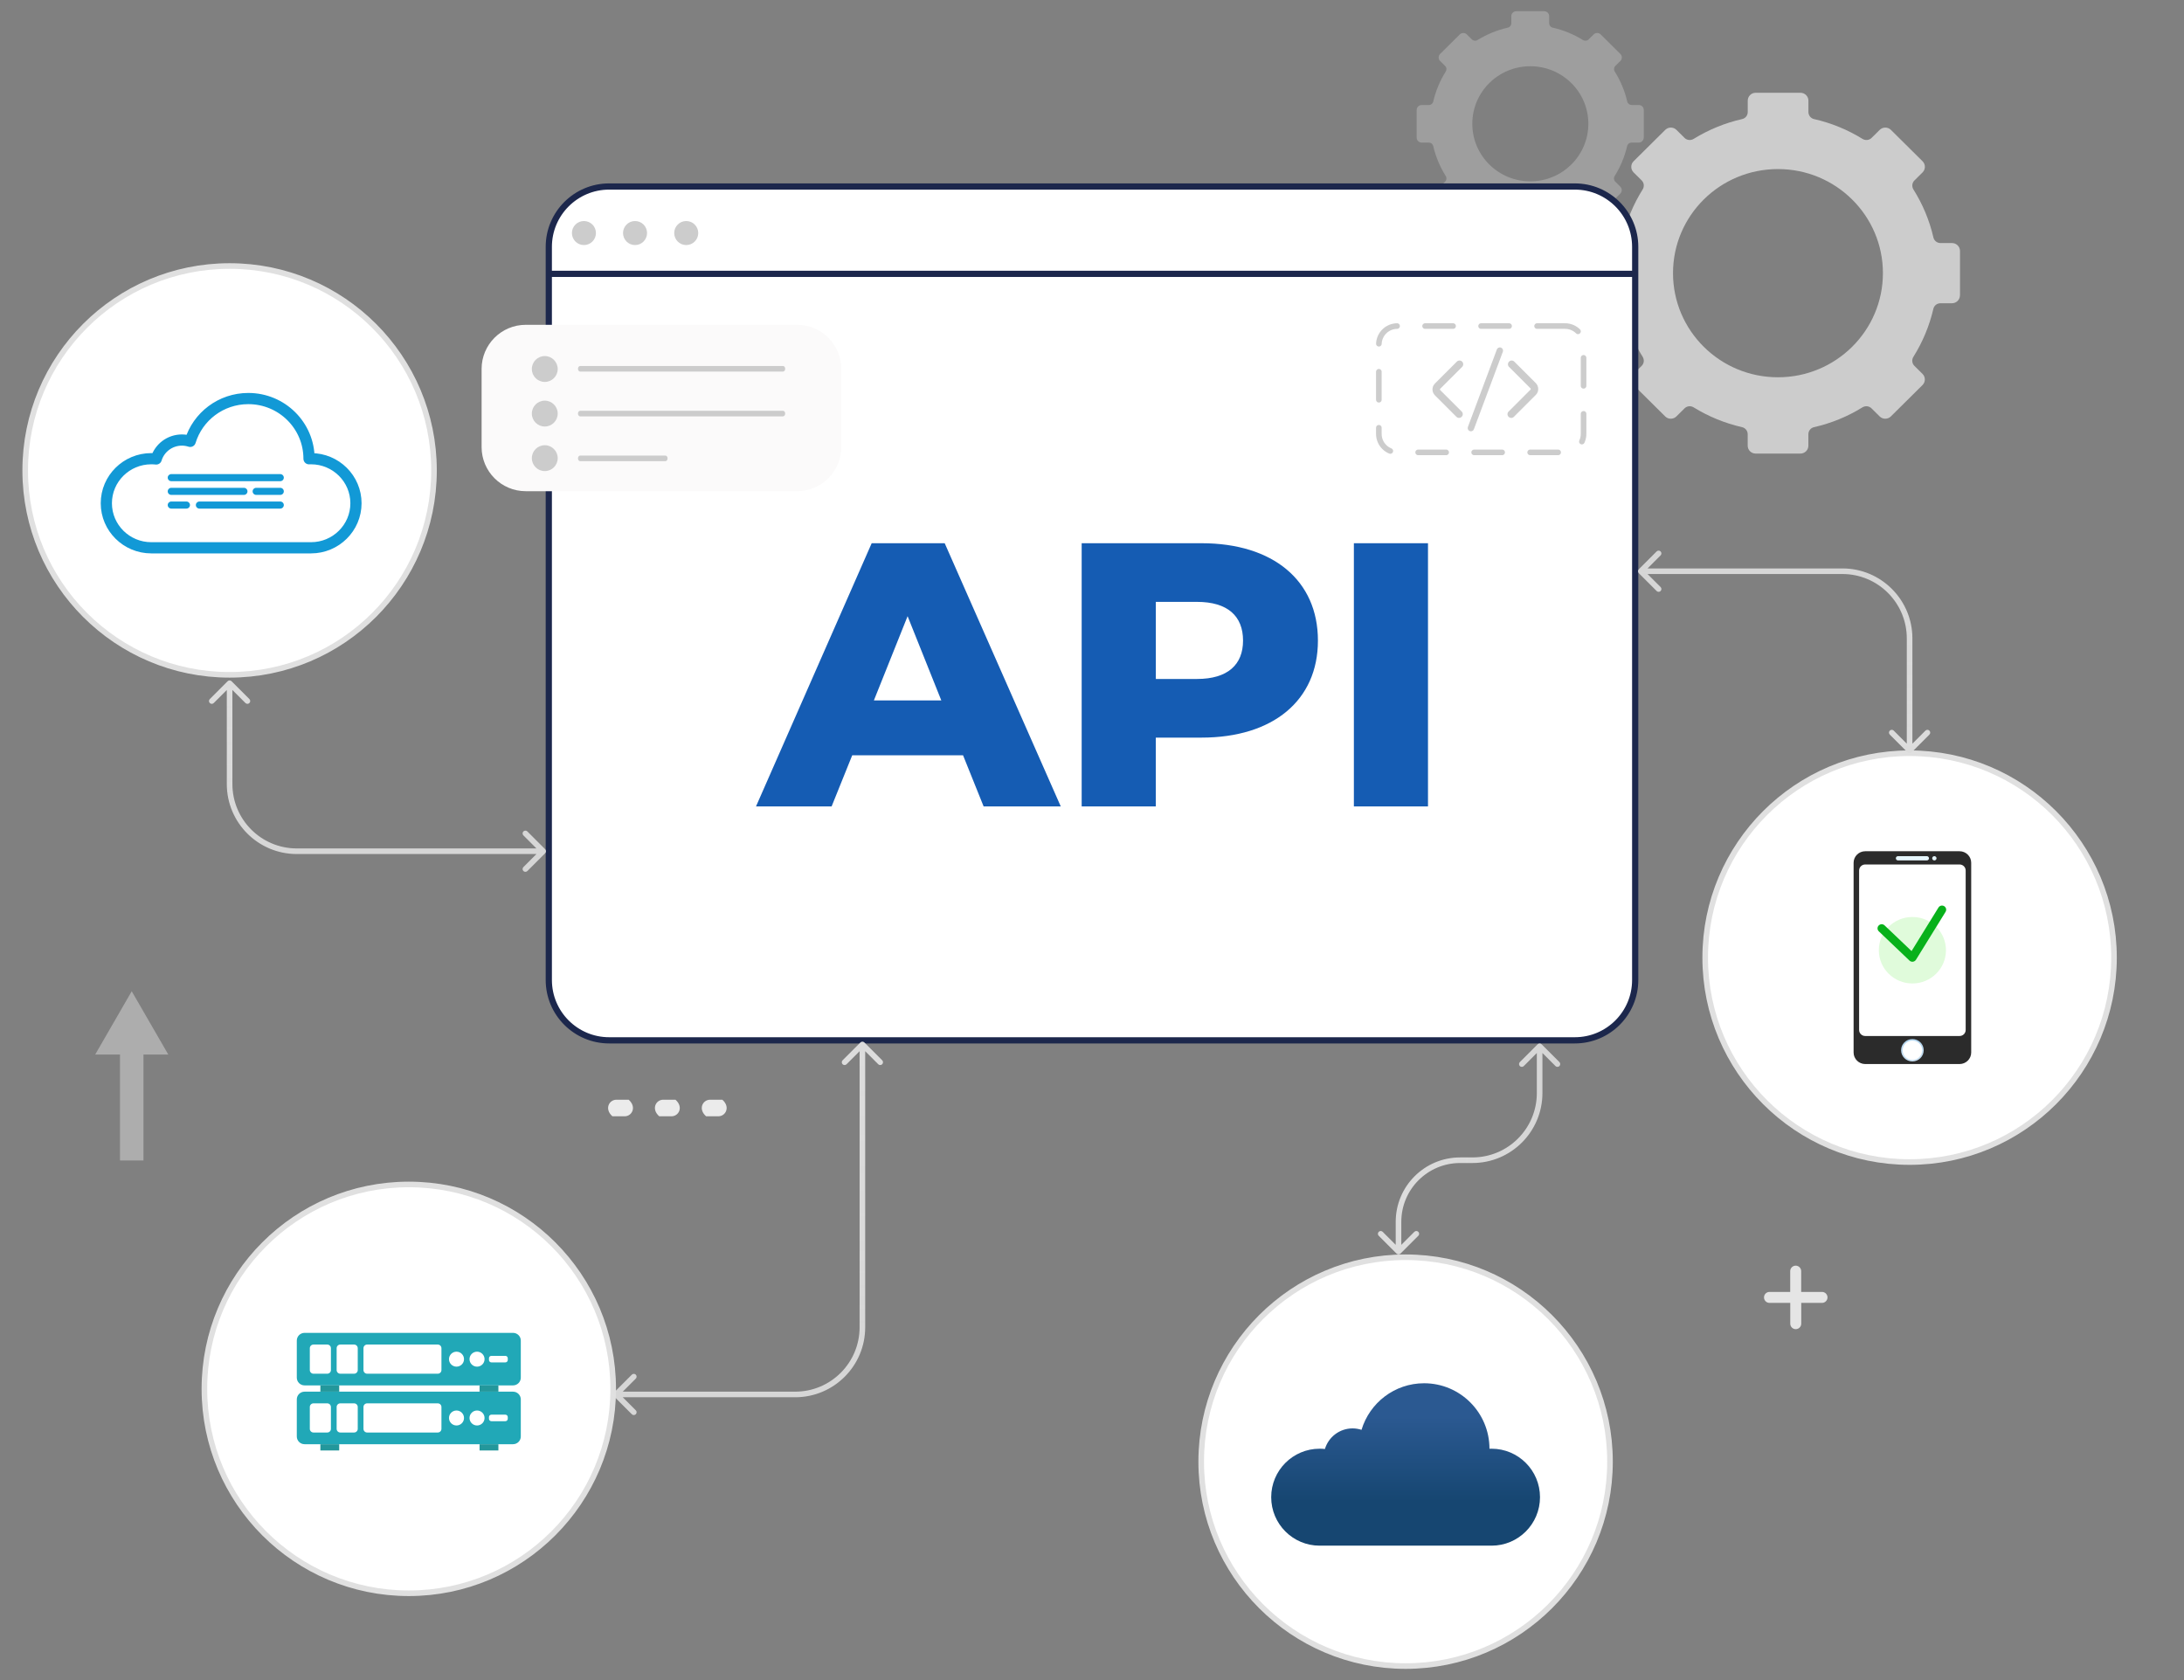 <svg width="390" height="300" viewBox="0 0 390 300" fill="none" xmlns="http://www.w3.org/2000/svg">
<rect x="0" y="0" width="390" height="300" fill="#808080" stroke="none"/>
<path d="M128.279 199.33H126.089C124.599 198.02 125.509 196.37 126.799 196.37H128.989C130.479 197.68 129.569 199.33 128.279 199.33Z" fill="#EBEBEB"/>
<path d="M119.91 199.33H117.72C116.23 198.02 117.14 196.37 118.43 196.37H120.62C122.11 197.68 121.2 199.33 119.91 199.33Z" fill="#EBEBEB"/>
<path d="M111.55 199.33H109.36C107.87 198.02 108.78 196.37 110.07 196.37H112.26C113.75 197.68 112.84 199.33 111.55 199.33Z" fill="#EBEBEB"/>
<mask id="mask0_1002_12382" style="mask-type:luminance" maskUnits="userSpaceOnUse" x="0" y="0" width="390" height="300">
<path d="M390 0H0V300H390V0Z" fill="white"/>
</mask>
<g mask="url(#mask0_1002_12382)">
</g>
<g clip-path="url(#clip0_1002_12382)">
<path d="M350 52.74V44.809C350 44.034 349.362 43.402 348.58 43.402H346.523C345.917 43.402 345.39 42.998 345.255 42.413C344.545 39.33 343.325 36.443 341.69 33.842C341.363 33.32 341.427 32.648 341.865 32.221L343.317 30.782C343.867 30.236 343.867 29.343 343.317 28.797L337.663 23.191C337.112 22.645 336.211 22.645 335.661 23.191L334.217 24.622C333.779 25.057 333.101 25.12 332.582 24.796C329.959 23.175 327.04 21.965 323.93 21.262C323.339 21.127 322.933 20.598 322.933 20.005V17.972C322.933 17.198 322.295 16.565 321.513 16.565H313.514C312.733 16.565 312.095 17.198 312.095 17.972V20.005C312.095 20.605 311.688 21.127 311.098 21.262C307.988 21.965 305.077 23.175 302.445 24.796C301.919 25.12 301.241 25.057 300.81 24.622L299.367 23.191C298.816 22.645 297.915 22.645 297.365 23.191L291.711 28.797C291.16 29.343 291.16 30.236 291.711 30.782L293.154 32.213C293.593 32.648 293.656 33.32 293.329 33.834C291.695 36.435 290.474 39.33 289.765 42.413C289.629 42.998 289.095 43.402 288.497 43.402H286.439C285.658 43.402 285.02 44.034 285.02 44.809V52.74C285.02 53.515 285.658 54.148 286.439 54.148H288.497C289.103 54.148 289.629 54.551 289.765 55.136C290.482 58.22 291.695 61.106 293.329 63.707C293.656 64.229 293.593 64.901 293.154 65.328L291.703 66.767C291.152 67.313 291.152 68.206 291.703 68.752L297.357 74.358C297.907 74.904 298.808 74.904 299.359 74.358L300.81 72.919C301.249 72.484 301.927 72.421 302.445 72.745C305.069 74.366 307.988 75.568 311.09 76.279C311.68 76.414 312.087 76.944 312.087 77.537V79.585C312.087 80.36 312.725 80.992 313.506 80.992H321.505C322.287 80.992 322.925 80.36 322.925 79.585V77.537C322.925 76.936 323.331 76.414 323.922 76.279C327.024 75.576 329.943 74.374 332.567 72.745C333.093 72.421 333.763 72.484 334.201 72.919L335.653 74.358C336.203 74.904 337.104 74.904 337.655 74.358L343.309 68.752C343.859 68.206 343.859 67.313 343.309 66.767L341.857 65.328C341.419 64.893 341.355 64.221 341.682 63.707C343.317 61.106 344.529 58.212 345.247 55.136C345.382 54.551 345.917 54.148 346.515 54.148H348.572C349.354 54.148 349.992 53.515 349.992 52.74H350ZM317.494 67.368C307.142 67.368 298.752 59.042 298.752 48.771C298.752 38.499 307.134 30.189 317.494 30.189C327.853 30.189 336.235 38.515 336.235 48.771C336.235 59.026 327.853 67.368 317.494 67.368Z" fill="#CCCCCC"/>
<path opacity="0.4" d="M293.537 24.575V19.625C293.537 19.143 293.139 18.747 292.652 18.747H291.368C290.993 18.747 290.658 18.494 290.579 18.131C290.132 16.209 289.374 14.406 288.354 12.785C288.146 12.461 288.186 12.042 288.457 11.773L289.359 10.88C289.701 10.54 289.701 9.986 289.359 9.638L285.834 6.143C285.491 5.803 284.932 5.803 284.582 6.143L283.68 7.037C283.409 7.306 282.987 7.345 282.66 7.14C281.025 6.128 279.206 5.376 277.26 4.934C276.894 4.847 276.638 4.522 276.638 4.151V2.878C276.638 2.395 276.24 2 275.753 2H270.761C270.274 2 269.876 2.395 269.876 2.878V4.151C269.876 4.522 269.62 4.854 269.254 4.934C267.316 5.376 265.497 6.128 263.854 7.14C263.527 7.345 263.105 7.306 262.834 7.037L261.932 6.143C261.59 5.803 261.031 5.803 260.68 6.143L257.155 9.638C256.813 9.978 256.813 10.532 257.155 10.88L258.057 11.773C258.328 12.042 258.368 12.461 258.16 12.785C257.14 14.414 256.382 16.217 255.935 18.138C255.848 18.502 255.521 18.755 255.146 18.755H253.862C253.375 18.755 252.977 19.151 252.977 19.633V24.583C252.977 25.065 253.375 25.46 253.862 25.46H255.146C255.521 25.46 255.856 25.713 255.935 26.077C256.382 27.999 257.14 29.801 258.16 31.422C258.368 31.747 258.328 32.166 258.057 32.434L257.155 33.328C256.813 33.668 256.813 34.221 257.155 34.569L260.68 38.064C261.023 38.404 261.582 38.404 261.932 38.064L262.834 37.171C263.105 36.902 263.527 36.862 263.854 37.068C265.489 38.08 267.308 38.831 269.246 39.274C269.612 39.361 269.868 39.685 269.868 40.057V41.33C269.868 41.812 270.266 42.208 270.753 42.208H275.745C276.232 42.208 276.63 41.812 276.63 41.33V40.057C276.63 39.685 276.886 39.353 277.252 39.274C279.19 38.831 281.009 38.08 282.644 37.068C282.971 36.862 283.393 36.902 283.664 37.171L284.566 38.064C284.908 38.404 285.467 38.404 285.818 38.064L289.343 34.569C289.686 34.229 289.686 33.676 289.343 33.328L288.441 32.434C288.17 32.166 288.13 31.747 288.338 31.422C289.359 29.801 290.116 27.999 290.563 26.077C290.65 25.713 290.977 25.46 291.352 25.46H292.636C293.123 25.46 293.521 25.065 293.521 24.583L293.537 24.575ZM273.273 32.379C267.547 32.379 262.913 27.777 262.913 22.1C262.913 16.423 267.547 11.829 273.273 11.829C278.999 11.829 283.632 16.43 283.632 22.1C283.632 27.769 278.999 32.379 273.273 32.379Z" fill="#CCCCCC"/>
</g>
<path d="M281.222 33.303H108.778C102.825 33.303 98 38.129 98 44.081V174.988C98 180.941 102.825 185.766 108.778 185.766H281.222C287.175 185.766 292 180.941 292 174.988V44.081C292 38.129 287.175 33.303 281.222 33.303Z" fill="white" stroke="#1C274C" stroke-width="1.11" stroke-miterlimit="10"/>
<path d="M106.418 41.613C106.418 42.799 105.459 43.758 104.274 43.758C103.088 43.758 102.129 42.799 102.129 41.613C102.129 40.428 103.088 39.468 104.274 39.468C105.459 39.468 106.418 40.428 106.418 41.613Z" fill="#CCCCCC"/>
<path d="M115.545 41.613C115.545 42.799 114.586 43.758 113.401 43.758C112.215 43.758 111.256 42.799 111.256 41.613C111.256 40.428 112.215 39.468 113.401 39.468C114.586 39.468 115.545 40.428 115.545 41.613Z" fill="#CCCCCC"/>
<path d="M124.686 41.613C124.686 42.799 123.727 43.758 122.541 43.758C121.356 43.758 120.396 42.799 120.396 41.613C120.396 40.428 121.356 39.468 122.541 39.468C123.727 39.468 124.686 40.428 124.686 41.613Z" fill="#CCCCCC"/>
<path d="M98 48.899H292" stroke="#1C274C" stroke-width="1.11" stroke-miterlimit="10"/>
<g clip-path="url(#clip1_1002_12382)">
<path d="M171.967 134.868H152.182L148.501 144H135L155.658 97H168.696L189.422 144H175.648L171.974 134.868H171.967ZM168.089 125.066L162.071 110.027L156.052 125.066H168.089Z" fill="#155CB3"/>
<path d="M235.344 114.387C235.344 125.066 227.323 131.712 214.55 131.712H206.392V144H193.156V97H214.55C227.323 97 235.344 103.647 235.344 114.387ZM221.972 114.387C221.972 110.019 219.233 107.473 213.753 107.473H206.399V121.239H213.753C219.233 121.239 221.972 118.686 221.972 114.387Z" fill="#155CB3"/>
<path d="M241.764 97H254.999V144H241.764V97Z" fill="#155CB3"/>
</g>
<path d="M341 134.5C361.158 134.5 377.5 150.841 377.5 171C377.5 191.158 361.158 207.5 341 207.5C320.842 207.5 304.5 191.158 304.5 171C304.5 150.841 320.842 134.5 341 134.5Z" fill="white" stroke="#E0E0E0"/>
<g clip-path="url(#clip2_1002_12382)">
<path d="M349.918 152H333.082C331.932 152 331 152.923 331 154.062V187.938C331 189.076 331.932 190 333.082 190H349.918C351.068 190 352 189.076 352 187.938V154.062C352 152.923 351.068 152 349.918 152Z" fill="#2B2B2B"/>
<path d="M349.924 154.364H333.074C332.472 154.364 331.984 154.847 331.984 155.443V183.913C331.984 184.509 332.472 184.992 333.074 184.992H349.924C350.526 184.992 351.014 184.509 351.014 183.913V155.443C351.014 154.847 350.526 154.364 349.924 154.364Z" fill="white"/>
<path d="M343.518 187.536C343.518 188.641 342.615 189.536 341.499 189.536C340.384 189.536 339.48 188.641 339.48 187.536C339.48 186.431 340.384 185.537 341.499 185.537C342.615 185.537 343.518 186.431 343.518 187.536Z" fill="url(#paint0_linear_1002_12382)"/>
<path d="M343.24 187.536C343.24 188.486 342.463 189.26 341.5 189.26C340.537 189.26 339.76 188.49 339.76 187.536C339.76 186.582 340.537 185.813 341.5 185.813C342.463 185.813 343.24 186.582 343.24 187.536Z" fill="white"/>
<path d="M344.074 153.642H338.932C338.716 153.642 338.545 153.469 338.545 153.259C338.545 153.046 338.72 152.876 338.932 152.876H344.074C344.289 152.876 344.46 153.049 344.46 153.259C344.46 153.473 344.286 153.642 344.074 153.642Z" fill="url(#paint1_linear_1002_12382)"/>
<path d="M345.809 153.259C345.809 153.473 345.634 153.642 345.422 153.642C345.21 153.642 345.035 153.469 345.035 153.259C345.035 153.049 345.21 152.876 345.422 152.876C345.634 152.876 345.809 153.049 345.809 153.259Z" fill="url(#paint2_linear_1002_12382)"/>
<path d="M341.499 175.612C344.81 175.612 347.493 172.954 347.493 169.676C347.493 166.397 344.81 163.74 341.499 163.74C338.189 163.74 335.506 166.397 335.506 169.676C335.506 172.954 338.189 175.612 341.499 175.612Z" fill="#E0FBDB"/>
<path d="M341.499 171.734C341.309 171.734 341.124 171.661 340.982 171.528L335.502 166.303C335.204 166.019 335.197 165.555 335.483 165.26C335.769 164.966 336.238 164.958 336.535 165.242L341.35 169.83L346.154 162.053C346.37 161.707 346.827 161.596 347.177 161.81C347.526 162.023 347.638 162.476 347.422 162.823L342.135 171.381C342.016 171.572 341.819 171.697 341.596 171.727C341.562 171.731 341.533 171.734 341.503 171.734H341.499Z" fill="#08B11B"/>
</g>
<path d="M73 211.5C93.158 211.5 109.5 227.841 109.5 248C109.5 268.158 93.158 284.5 73 284.5C52.842 284.5 36.5 268.158 36.5 248C36.5 227.841 52.842 211.5 73 211.5Z" fill="white" stroke="#E0E0E0"/>
<g clip-path="url(#clip3_1002_12382)">
<path d="M91.612 248.502H54.388C53.621 248.502 53 249.121 53 249.885V256.501C53 257.265 53.621 257.884 54.388 257.884H91.612C92.379 257.884 93 257.265 93 256.501V249.885C93 249.121 92.379 248.502 91.612 248.502Z" fill="#21A8B7"/>
<path d="M58.439 250.587H55.977C55.617 250.587 55.324 250.878 55.324 251.238V255.144C55.324 255.504 55.617 255.795 55.977 255.795H58.439C58.8 255.795 59.092 255.504 59.092 255.144V251.238C59.092 250.878 58.8 250.587 58.439 250.587Z" fill="white"/>
<path d="M63.23 250.587H60.769C60.408 250.587 60.115 250.878 60.115 251.238V255.144C60.115 255.504 60.408 255.795 60.769 255.795H63.23C63.591 255.795 63.883 255.504 63.883 255.144V251.238C63.883 250.878 63.591 250.587 63.23 250.587Z" fill="white"/>
<path d="M78.175 250.587H65.56C65.199 250.587 64.906 250.878 64.906 251.238V255.144C64.906 255.504 65.199 255.795 65.56 255.795H78.175C78.536 255.795 78.829 255.504 78.829 255.144V251.238C78.829 250.878 78.536 250.587 78.175 250.587Z" fill="white"/>
<path d="M82.86 253.201C82.86 253.943 82.257 254.538 81.518 254.538C80.778 254.538 80.176 253.938 80.176 253.201C80.176 252.464 80.778 251.864 81.518 251.864C82.257 251.864 82.86 252.464 82.86 253.201Z" fill="white"/>
<path d="M86.528 253.201C86.528 253.943 85.925 254.538 85.186 254.538C84.446 254.538 83.844 253.938 83.844 253.201C83.844 252.464 84.446 251.864 85.186 251.864C85.925 251.864 86.528 252.464 86.528 253.201Z" fill="white"/>
<path d="M90.244 252.61H87.747C87.509 252.61 87.316 252.802 87.316 253.039V253.347C87.316 253.584 87.509 253.776 87.747 253.776H90.244C90.481 253.776 90.674 253.584 90.674 253.347V253.039C90.674 252.802 90.481 252.61 90.244 252.61Z" fill="white"/>
<path d="M60.572 257.884H57.209V259H60.572V257.884Z" fill="#23979B"/>
<path d="M89 257.884H85.637V259H89V257.884Z" fill="#23979B"/>
<path d="M91.612 238H54.388C53.621 238 53 238.619 53 239.383V245.999C53 246.763 53.621 247.382 54.388 247.382H91.612C92.379 247.382 93 246.763 93 245.999V239.383C93 238.619 92.379 238 91.612 238Z" fill="#21A8B7"/>
<path d="M58.439 240.089H55.977C55.617 240.089 55.324 240.381 55.324 240.74V244.646C55.324 245.006 55.617 245.297 55.977 245.297H58.439C58.8 245.297 59.092 245.006 59.092 244.646V240.74C59.092 240.381 58.8 240.089 58.439 240.089Z" fill="white"/>
<path d="M63.23 240.089H60.769C60.408 240.089 60.115 240.381 60.115 240.74V244.646C60.115 245.006 60.408 245.297 60.769 245.297H63.23C63.591 245.297 63.883 245.006 63.883 244.646V240.74C63.883 240.381 63.591 240.089 63.23 240.089Z" fill="white"/>
<path d="M78.175 240.089H65.56C65.199 240.089 64.906 240.381 64.906 240.74V244.646C64.906 245.006 65.199 245.297 65.56 245.297H78.175C78.536 245.297 78.829 245.006 78.829 244.646V240.74C78.829 240.381 78.536 240.089 78.175 240.089Z" fill="white"/>
<path d="M82.86 242.698C82.86 243.44 82.257 244.036 81.518 244.036C80.778 244.036 80.176 243.435 80.176 242.698C80.176 241.961 80.778 241.361 81.518 241.361C82.257 241.361 82.86 241.961 82.86 242.698Z" fill="white"/>
<path d="M86.528 242.698C86.528 243.44 85.925 244.036 85.186 244.036C84.446 244.036 83.844 243.435 83.844 242.698C83.844 241.961 84.446 241.361 85.186 241.361C85.925 241.361 86.528 241.961 86.528 242.698Z" fill="white"/>
<path d="M90.244 242.108H87.747C87.509 242.108 87.316 242.3 87.316 242.537V242.845C87.316 243.082 87.509 243.274 87.747 243.274H90.244C90.481 243.274 90.674 243.082 90.674 242.845V242.537C90.674 242.3 90.481 242.108 90.244 242.108Z" fill="white"/>
<path d="M60.572 247.382H57.209V248.497H60.572V247.382Z" fill="#23979B"/>
<path d="M89 247.382H85.637V248.497H89V247.382Z" fill="#23979B"/>
</g>
<path d="M41 47.5C61.158 47.5 77.5 63.841 77.5 84C77.5 104.158 61.158 120.5 41 120.5C20.842 120.5 4.5 104.158 4.5 84C4.5 63.841 20.842 47.5 41 47.5Z" fill="white" stroke="#E0E0E0"/>
<g clip-path="url(#clip4_1002_12382)">
<path d="M55.538 81.908C55.417 81.908 55.3 81.912 55.183 81.915V81.908C55.183 75.976 50.331 71.167 44.344 71.167C39.444 71.167 35.309 74.389 33.967 78.81C33.498 78.661 33.001 78.574 32.486 78.574C30.321 78.574 28.489 79.998 27.896 81.955C27.607 81.922 27.315 81.908 27.015 81.908C22.583 81.908 18.988 85.47 18.988 89.862C18.988 94.254 22.583 97.816 27.015 97.816H55.538C59.97 97.816 63.565 94.254 63.565 89.862C63.565 85.47 59.97 81.908 55.538 81.908Z" fill="white"/>
<path d="M55.538 81.908C55.417 81.908 55.3 81.912 55.183 81.915V81.908C55.183 75.976 50.331 71.167 44.344 71.167C39.444 71.167 35.309 74.389 33.967 78.81C33.498 78.661 33.001 78.574 32.486 78.574C30.321 78.574 28.489 79.998 27.896 81.955C27.607 81.922 27.315 81.908 27.015 81.908C22.583 81.908 18.988 85.47 18.988 89.862C18.988 94.254 22.583 97.816 27.015 97.816H55.538C59.97 97.816 63.565 94.254 63.565 89.862C63.565 85.47 59.97 81.908 55.538 81.908Z" stroke="#1299D6" stroke-width="2" stroke-linecap="round" stroke-linejoin="round"/>
<path d="M50.042 85.924H30.59C30.238 85.924 29.951 85.64 29.951 85.291C29.951 84.941 30.238 84.657 30.59 84.657H50.042C50.395 84.657 50.681 84.941 50.681 85.291C50.681 85.64 50.395 85.924 50.042 85.924Z" fill="#1299D6"/>
<path d="M43.553 88.373H30.59C30.238 88.373 29.951 88.089 29.951 87.74C29.951 87.391 30.238 87.106 30.59 87.106H43.553C43.906 87.106 44.192 87.391 44.192 87.74C44.192 88.089 43.906 88.373 43.553 88.373Z" fill="#1299D6"/>
<path d="M33.287 90.819H30.59C30.238 90.819 29.951 90.535 29.951 90.185C29.951 89.836 30.238 89.552 30.59 89.552H33.287C33.639 89.552 33.926 89.836 33.926 90.185C33.926 90.535 33.639 90.819 33.287 90.819Z" fill="#1299D6"/>
<path d="M50.043 90.819H35.612C35.259 90.819 34.973 90.535 34.973 90.185C34.973 89.836 35.259 89.552 35.612 89.552H50.043C50.395 89.552 50.682 89.836 50.682 90.185C50.682 90.535 50.395 90.819 50.043 90.819Z" fill="#1299D6"/>
<path d="M50.043 88.373H45.751C45.398 88.373 45.111 88.089 45.111 87.74C45.111 87.391 45.398 87.106 45.751 87.106H50.043C50.396 87.106 50.682 87.391 50.682 87.74C50.682 88.089 50.396 88.373 50.043 88.373Z" fill="#1299D6"/>
</g>
<path d="M251 224.5C271.158 224.5 287.5 240.841 287.5 261C287.5 281.158 271.158 297.5 251 297.5C230.842 297.5 214.5 281.158 214.5 261C214.5 240.841 230.842 224.5 251 224.5Z" fill="white" stroke="#E0E0E0"/>
<g clip-path="url(#clip5_1002_12382)">
<path d="M266.357 258.688C266.227 258.688 266.101 258.692 265.975 258.696V258.688C265.975 252.233 260.75 247 254.304 247C249.027 247 244.574 250.505 243.129 255.316C242.625 255.155 242.089 255.06 241.534 255.06C239.203 255.06 237.23 256.61 236.592 258.739C236.281 258.704 235.966 258.688 235.643 258.688C230.871 258.688 227 262.564 227 267.344C227 272.123 230.871 276 235.643 276H266.357C271.129 276 275 272.123 275 267.344C275 262.564 271.129 258.688 266.357 258.688Z" fill="url(#paint3_linear_1002_12382)"/>
</g>
<path d="M275.288 186.471C275.093 186.275 274.776 186.275 274.581 186.471L271.399 189.653C271.204 189.848 271.204 190.164 271.399 190.36C271.594 190.555 271.911 190.555 272.106 190.36L274.934 187.531L277.763 190.36C277.958 190.555 278.275 190.555 278.47 190.36C278.665 190.164 278.665 189.848 278.47 189.653L275.288 186.471ZM249.381 223.848C249.576 224.043 249.893 224.043 250.088 223.848L253.27 220.666C253.465 220.471 253.465 220.154 253.27 219.959C253.075 219.764 252.758 219.764 252.563 219.959L249.734 222.787L246.906 219.959C246.711 219.764 246.394 219.764 246.199 219.959C246.004 220.154 246.004 220.471 246.199 220.666L249.381 223.848ZM260.734 207.174L260.734 207.674L262.934 207.674L262.934 207.174L262.934 206.674L260.734 206.674L260.734 207.174ZM262.934 207.174L262.934 207.674C269.841 207.674 275.434 202.08 275.434 195.174L274.934 195.174L274.434 195.174C274.434 201.528 269.288 206.674 262.934 206.674L262.934 207.174ZM274.934 195.174L275.434 195.174L275.434 186.824L274.934 186.824L274.434 186.824L274.434 195.174L274.934 195.174ZM249.734 218.174L249.234 218.174L249.234 223.494L249.734 223.494L250.234 223.494L250.234 218.174L249.734 218.174ZM260.734 207.174L260.734 206.674C254.383 206.674 249.234 211.823 249.234 218.174L249.734 218.174L250.234 218.174C250.234 212.375 254.935 207.674 260.734 207.674L260.734 207.174Z" fill="url(#paint4_linear_1002_12382)"/>
<path d="M41.354 121.646C41.158 121.451 40.842 121.451 40.646 121.646L37.465 124.828C37.269 125.023 37.269 125.34 37.465 125.535C37.66 125.731 37.976 125.731 38.172 125.535L41 122.707L43.828 125.535C44.024 125.731 44.34 125.731 44.535 125.535C44.731 125.34 44.731 125.023 44.535 124.828L41.354 121.646ZM97.354 152.353C97.549 152.158 97.549 151.841 97.354 151.646L94.172 148.464C93.976 148.269 93.66 148.269 93.465 148.464C93.269 148.659 93.269 148.976 93.465 149.171L96.293 152L93.465 154.828C93.269 155.023 93.269 155.34 93.465 155.535C93.66 155.731 93.976 155.731 94.172 155.535L97.354 152.353ZM41 122H40.5V140H41H41.5V122H41ZM53 152V152.5H97V152V151.5H53V152ZM41 140H40.5C40.5 146.903 46.096 152.5 53 152.5V152V151.5C46.649 151.5 41.5 146.351 41.5 140H41Z" fill="url(#paint5_linear_1002_12382)"/>
<path d="M340.646 134.353C340.842 134.549 341.158 134.549 341.354 134.353L344.536 131.171C344.731 130.976 344.731 130.659 344.536 130.464C344.34 130.269 344.024 130.269 343.828 130.464L341 133.293L338.172 130.464C337.976 130.269 337.66 130.269 337.464 130.464C337.269 130.659 337.269 130.976 337.464 131.171L340.646 134.353ZM292.646 101.646C292.451 101.841 292.451 102.158 292.646 102.353L295.828 105.535C296.024 105.731 296.34 105.731 296.536 105.535C296.731 105.34 296.731 105.023 296.536 104.828L293.707 102L296.536 99.171C296.731 98.976 296.731 98.659 296.536 98.464C296.34 98.269 296.024 98.269 295.828 98.464L292.646 101.646ZM341 134H341.5V114H341H340.5V134H341ZM329 102V101.5H293V102V102.5H329V102ZM341 114H341.5C341.5 107.096 335.904 101.5 329 101.5V102V102.5C335.351 102.5 340.5 107.648 340.5 114H341Z" fill="url(#paint6_linear_1002_12382)"/>
<path d="M109.646 248.646C109.451 248.841 109.451 249.158 109.646 249.353L112.828 252.535C113.024 252.731 113.34 252.731 113.536 252.535C113.731 252.34 113.731 252.023 113.536 251.828L110.707 249L113.536 246.171C113.731 245.976 113.731 245.659 113.536 245.464C113.34 245.269 113.024 245.269 112.828 245.464L109.646 248.646ZM154.354 186.146C154.158 185.951 153.842 185.951 153.646 186.146L150.464 189.328C150.269 189.523 150.269 189.84 150.464 190.035C150.66 190.231 150.976 190.231 151.172 190.035L154 187.207L156.828 190.035C157.024 190.231 157.34 190.231 157.536 190.035C157.731 189.84 157.731 189.523 157.536 189.328L154.354 186.146ZM110 249V249.5H142V249V248.5H110V249ZM154 237H154.5V186.5H154H153.5V237H154ZM142 249V249.5C148.904 249.5 154.5 243.903 154.5 237H154H153.5C153.5 243.351 148.351 248.5 142 248.5V249Z" fill="url(#paint7_linear_1002_12382)"/>
<path d="M30.05 188.3L23.52 177L17 188.3H21.43V207.22H25.62V188.3H30.05Z" fill="#CCCCCC" fill-opacity="0.6"/>
<path d="M325.35 230.69H321.64V226.98C321.64 226.44 321.2 226 320.66 226C320.12 226 319.68 226.44 319.68 226.98V230.69H315.98C315.44 230.69 315 231.13 315 231.67C315 232.21 315.44 232.65 315.98 232.65H319.69V236.36C319.69 236.9 320.13 237.34 320.67 237.34C321.21 237.34 321.65 236.9 321.65 236.36V232.65H325.36C325.9 232.65 326.34 232.21 326.34 231.67C326.34 231.13 325.9 230.69 325.36 230.69H325.35Z" fill="#E5E5E5"/>
<path d="M93.88 58H142.35C146.7 58 150.23 61.53 150.23 65.88V79.83C150.23 84.18 146.7 87.71 142.35 87.71H93.88C89.53 87.71 86 84.18 86 79.83V65.88C86 61.53 89.53 58 93.88 58Z" fill="#FBFAFA"/>
<path d="M97.281 68.2C98.556 68.2 99.591 67.166 99.591 65.89C99.591 64.614 98.556 63.58 97.281 63.58C96.005 63.58 94.971 64.614 94.971 65.89C94.971 67.166 96.005 68.2 97.281 68.2Z" fill="#CCCCCC"/>
<path d="M97.281 76.16C98.556 76.16 99.591 75.126 99.591 73.85C99.591 72.574 98.556 71.54 97.281 71.54C96.005 71.54 94.971 72.574 94.971 73.85C94.971 75.126 96.005 76.16 97.281 76.16Z" fill="#CCCCCC"/>
<path d="M97.281 84.12C98.556 84.12 99.591 83.086 99.591 81.81C99.591 80.534 98.556 79.5 97.281 79.5C96.005 79.5 94.971 80.534 94.971 81.81C94.971 83.086 96.005 84.12 97.281 84.12Z" fill="#CCCCCC"/>
<path d="M139.814 66.35H103.608C103.386 66.35 103.211 66.13 103.211 65.85C103.211 65.57 103.386 65.35 103.608 65.35H139.814C140.036 65.35 140.211 65.57 140.211 65.85C140.211 66.13 140.036 66.35 139.814 66.35Z" fill="#CCCCCC"/>
<path d="M139.814 74.35H103.608C103.386 74.35 103.211 74.13 103.211 73.85C103.211 73.57 103.386 73.35 103.608 73.35H139.814C140.036 73.35 140.211 73.57 140.211 73.85C140.211 74.13 140.036 74.35 139.814 74.35Z" fill="#CCCCCC"/>
<path d="M118.818 82.35H103.603C103.384 82.35 103.211 82.13 103.211 81.85C103.211 81.57 103.384 81.35 103.603 81.35H118.818C119.038 81.35 119.211 81.57 119.211 81.85C119.211 82.13 119.038 82.35 118.818 82.35Z" fill="#CCCCCC"/>
<path d="M279.48 58.222H249.521C247.7 58.222 246.223 59.698 246.223 61.519V77.48C246.223 79.302 247.7 80.778 249.521 80.778H279.48C281.302 80.778 282.779 79.302 282.779 77.48V61.519C282.779 59.698 281.302 58.222 279.48 58.222Z" stroke="#CCCCCC" stroke-miterlimit="10" stroke-linecap="round" stroke-dasharray="5 5"/>
<path d="M262.658 77.011C262.591 77.011 262.524 76.998 262.458 76.976C262.16 76.865 262.014 76.537 262.125 76.239L267.297 62.405C267.408 62.108 267.737 61.957 268.034 62.072C268.332 62.184 268.478 62.512 268.367 62.809L263.195 76.643C263.111 76.874 262.893 77.016 262.658 77.016V77.011Z" fill="#CCCCCC"/>
<path d="M260.543 74.624C260.375 74.624 260.202 74.557 260.073 74.428L256.237 70.594C255.655 70.012 255.655 69.067 256.237 68.486L260.153 64.571C260.415 64.309 260.836 64.309 261.094 64.571C261.356 64.833 261.356 65.255 261.094 65.512L257.178 69.427C257.116 69.489 257.116 69.586 257.178 69.648L261.014 73.483C261.276 73.745 261.276 74.167 261.014 74.424C260.885 74.553 260.712 74.619 260.543 74.619V74.624Z" fill="#CCCCCC"/>
<path d="M269.862 74.624C269.694 74.624 269.521 74.557 269.392 74.429C269.13 74.167 269.13 73.745 269.392 73.488L273.308 69.573C273.37 69.511 273.37 69.413 273.308 69.351L269.472 65.517C269.21 65.255 269.21 64.833 269.472 64.576C269.734 64.314 270.155 64.314 270.413 64.576L274.249 68.41C274.83 68.992 274.83 69.937 274.249 70.519L270.333 74.433C270.204 74.562 270.031 74.628 269.862 74.628V74.624Z" fill="#CCCCCC"/>
<defs>
<linearGradient id="paint0_linear_1002_12382" x1="341.499" y1="189.584" x2="341.499" y2="185.253" gradientUnits="userSpaceOnUse">
<stop stop-color="#CBE1F2"/>
<stop offset="1" stop-color="#AED2ED"/>
</linearGradient>
<linearGradient id="paint1_linear_1002_12382" x1="341.501" y1="187.566" x2="341.501" y2="143.357" gradientUnits="userSpaceOnUse">
<stop stop-color="#DFEDF2"/>
<stop offset="1" stop-color="#E8F8FF"/>
</linearGradient>
<linearGradient id="paint2_linear_1002_12382" x1="345.422" y1="152" x2="345.422" y2="152" gradientUnits="userSpaceOnUse">
<stop stop-color="#DFEDF2"/>
<stop offset="1" stop-color="#E8F8FF"/>
</linearGradient>
<linearGradient id="paint3_linear_1002_12382" x1="251" y1="253" x2="251" y2="276" gradientUnits="userSpaceOnUse">
<stop stop-color="#2B5991"/>
<stop offset="0.659" stop-color="#164671"/>
</linearGradient>
<linearGradient id="paint4_linear_1002_12382" x1="168.659" y1="201.846" x2="326.509" y2="201.846" gradientUnits="userSpaceOnUse">
<stop offset="0.4" stop-color="#DDDDDD"/>
<stop offset="0.52" stop-color="#DDDDDD" stop-opacity="0.99"/>
<stop offset="0.61" stop-color="#DEDEDE" stop-opacity="0.95"/>
<stop offset="0.68" stop-color="#E1E1E1" stop-opacity="0.88"/>
<stop offset="0.75" stop-color="#E4E4E4" stop-opacity="0.78"/>
<stop offset="0.81" stop-color="#E8E8E8" stop-opacity="0.65"/>
<stop offset="0.87" stop-color="#EEEEEE" stop-opacity="0.5"/>
<stop offset="0.92" stop-color="#F4F4F4" stop-opacity="0.31"/>
<stop offset="0.98" stop-color="#FBFBFB" stop-opacity="0.11"/>
<stop offset="1" stop-color="white" stop-opacity="0"/>
</linearGradient>
<linearGradient id="paint5_linear_1002_12382" x1="74.06" y1="25.482" x2="74.06" y2="213.399" gradientUnits="userSpaceOnUse">
<stop offset="0.4" stop-color="#DDDDDD"/>
<stop offset="0.52" stop-color="#DDDDDD" stop-opacity="0.99"/>
<stop offset="0.61" stop-color="#DEDEDE" stop-opacity="0.95"/>
<stop offset="0.68" stop-color="#E1E1E1" stop-opacity="0.88"/>
<stop offset="0.75" stop-color="#E4E4E4" stop-opacity="0.78"/>
<stop offset="0.81" stop-color="#E8E8E8" stop-opacity="0.65"/>
<stop offset="0.87" stop-color="#EEEEEE" stop-opacity="0.5"/>
<stop offset="0.92" stop-color="#F4F4F4" stop-opacity="0.31"/>
<stop offset="0.98" stop-color="#FBFBFB" stop-opacity="0.11"/>
<stop offset="1" stop-color="white" stop-opacity="0"/>
</linearGradient>
<linearGradient id="paint6_linear_1002_12382" x1="312.663" y1="236.952" x2="312.663" y2="36.508" gradientUnits="userSpaceOnUse">
<stop offset="0.4" stop-color="#DDDDDD"/>
<stop offset="0.52" stop-color="#DDDDDD" stop-opacity="0.99"/>
<stop offset="0.61" stop-color="#DEDEDE" stop-opacity="0.95"/>
<stop offset="0.68" stop-color="#E1E1E1" stop-opacity="0.88"/>
<stop offset="0.75" stop-color="#E4E4E4" stop-opacity="0.78"/>
<stop offset="0.81" stop-color="#E8E8E8" stop-opacity="0.65"/>
<stop offset="0.87" stop-color="#EEEEEE" stop-opacity="0.5"/>
<stop offset="0.92" stop-color="#F4F4F4" stop-opacity="0.31"/>
<stop offset="0.98" stop-color="#FBFBFB" stop-opacity="0.11"/>
<stop offset="1" stop-color="white" stop-opacity="0"/>
</linearGradient>
<linearGradient id="paint7_linear_1002_12382" x1="135.976" y1="-14.579" x2="135.976" y2="376.914" gradientUnits="userSpaceOnUse">
<stop offset="0.4" stop-color="#DDDDDD"/>
<stop offset="0.52" stop-color="#DDDDDD" stop-opacity="0.99"/>
<stop offset="0.61" stop-color="#DEDEDE" stop-opacity="0.95"/>
<stop offset="0.68" stop-color="#E1E1E1" stop-opacity="0.88"/>
<stop offset="0.75" stop-color="#E4E4E4" stop-opacity="0.78"/>
<stop offset="0.81" stop-color="#E8E8E8" stop-opacity="0.65"/>
<stop offset="0.87" stop-color="#EEEEEE" stop-opacity="0.5"/>
<stop offset="0.92" stop-color="#F4F4F4" stop-opacity="0.31"/>
<stop offset="0.98" stop-color="#FBFBFB" stop-opacity="0.11"/>
<stop offset="1" stop-color="white" stop-opacity="0"/>
</linearGradient>
<clipPath id="clip0_1002_12382">
<rect width="97" height="79" fill="white" transform="translate(253 2)"/>
</clipPath>
<clipPath id="clip1_1002_12382">
<rect width="120" height="47" fill="white" transform="translate(135 97)"/>
</clipPath>
<clipPath id="clip2_1002_12382">
<rect width="21" height="38" fill="white" transform="translate(331 152)"/>
</clipPath>
<clipPath id="clip3_1002_12382">
<rect width="40" height="21" fill="white" transform="translate(53 238)"/>
</clipPath>
<clipPath id="clip4_1002_12382">
<rect width="48" height="29" fill="white" transform="translate(17 70)"/>
</clipPath>
<clipPath id="clip5_1002_12382">
<rect width="48" height="29" fill="white" transform="translate(227 247)"/>
</clipPath>
</defs>
</svg>
